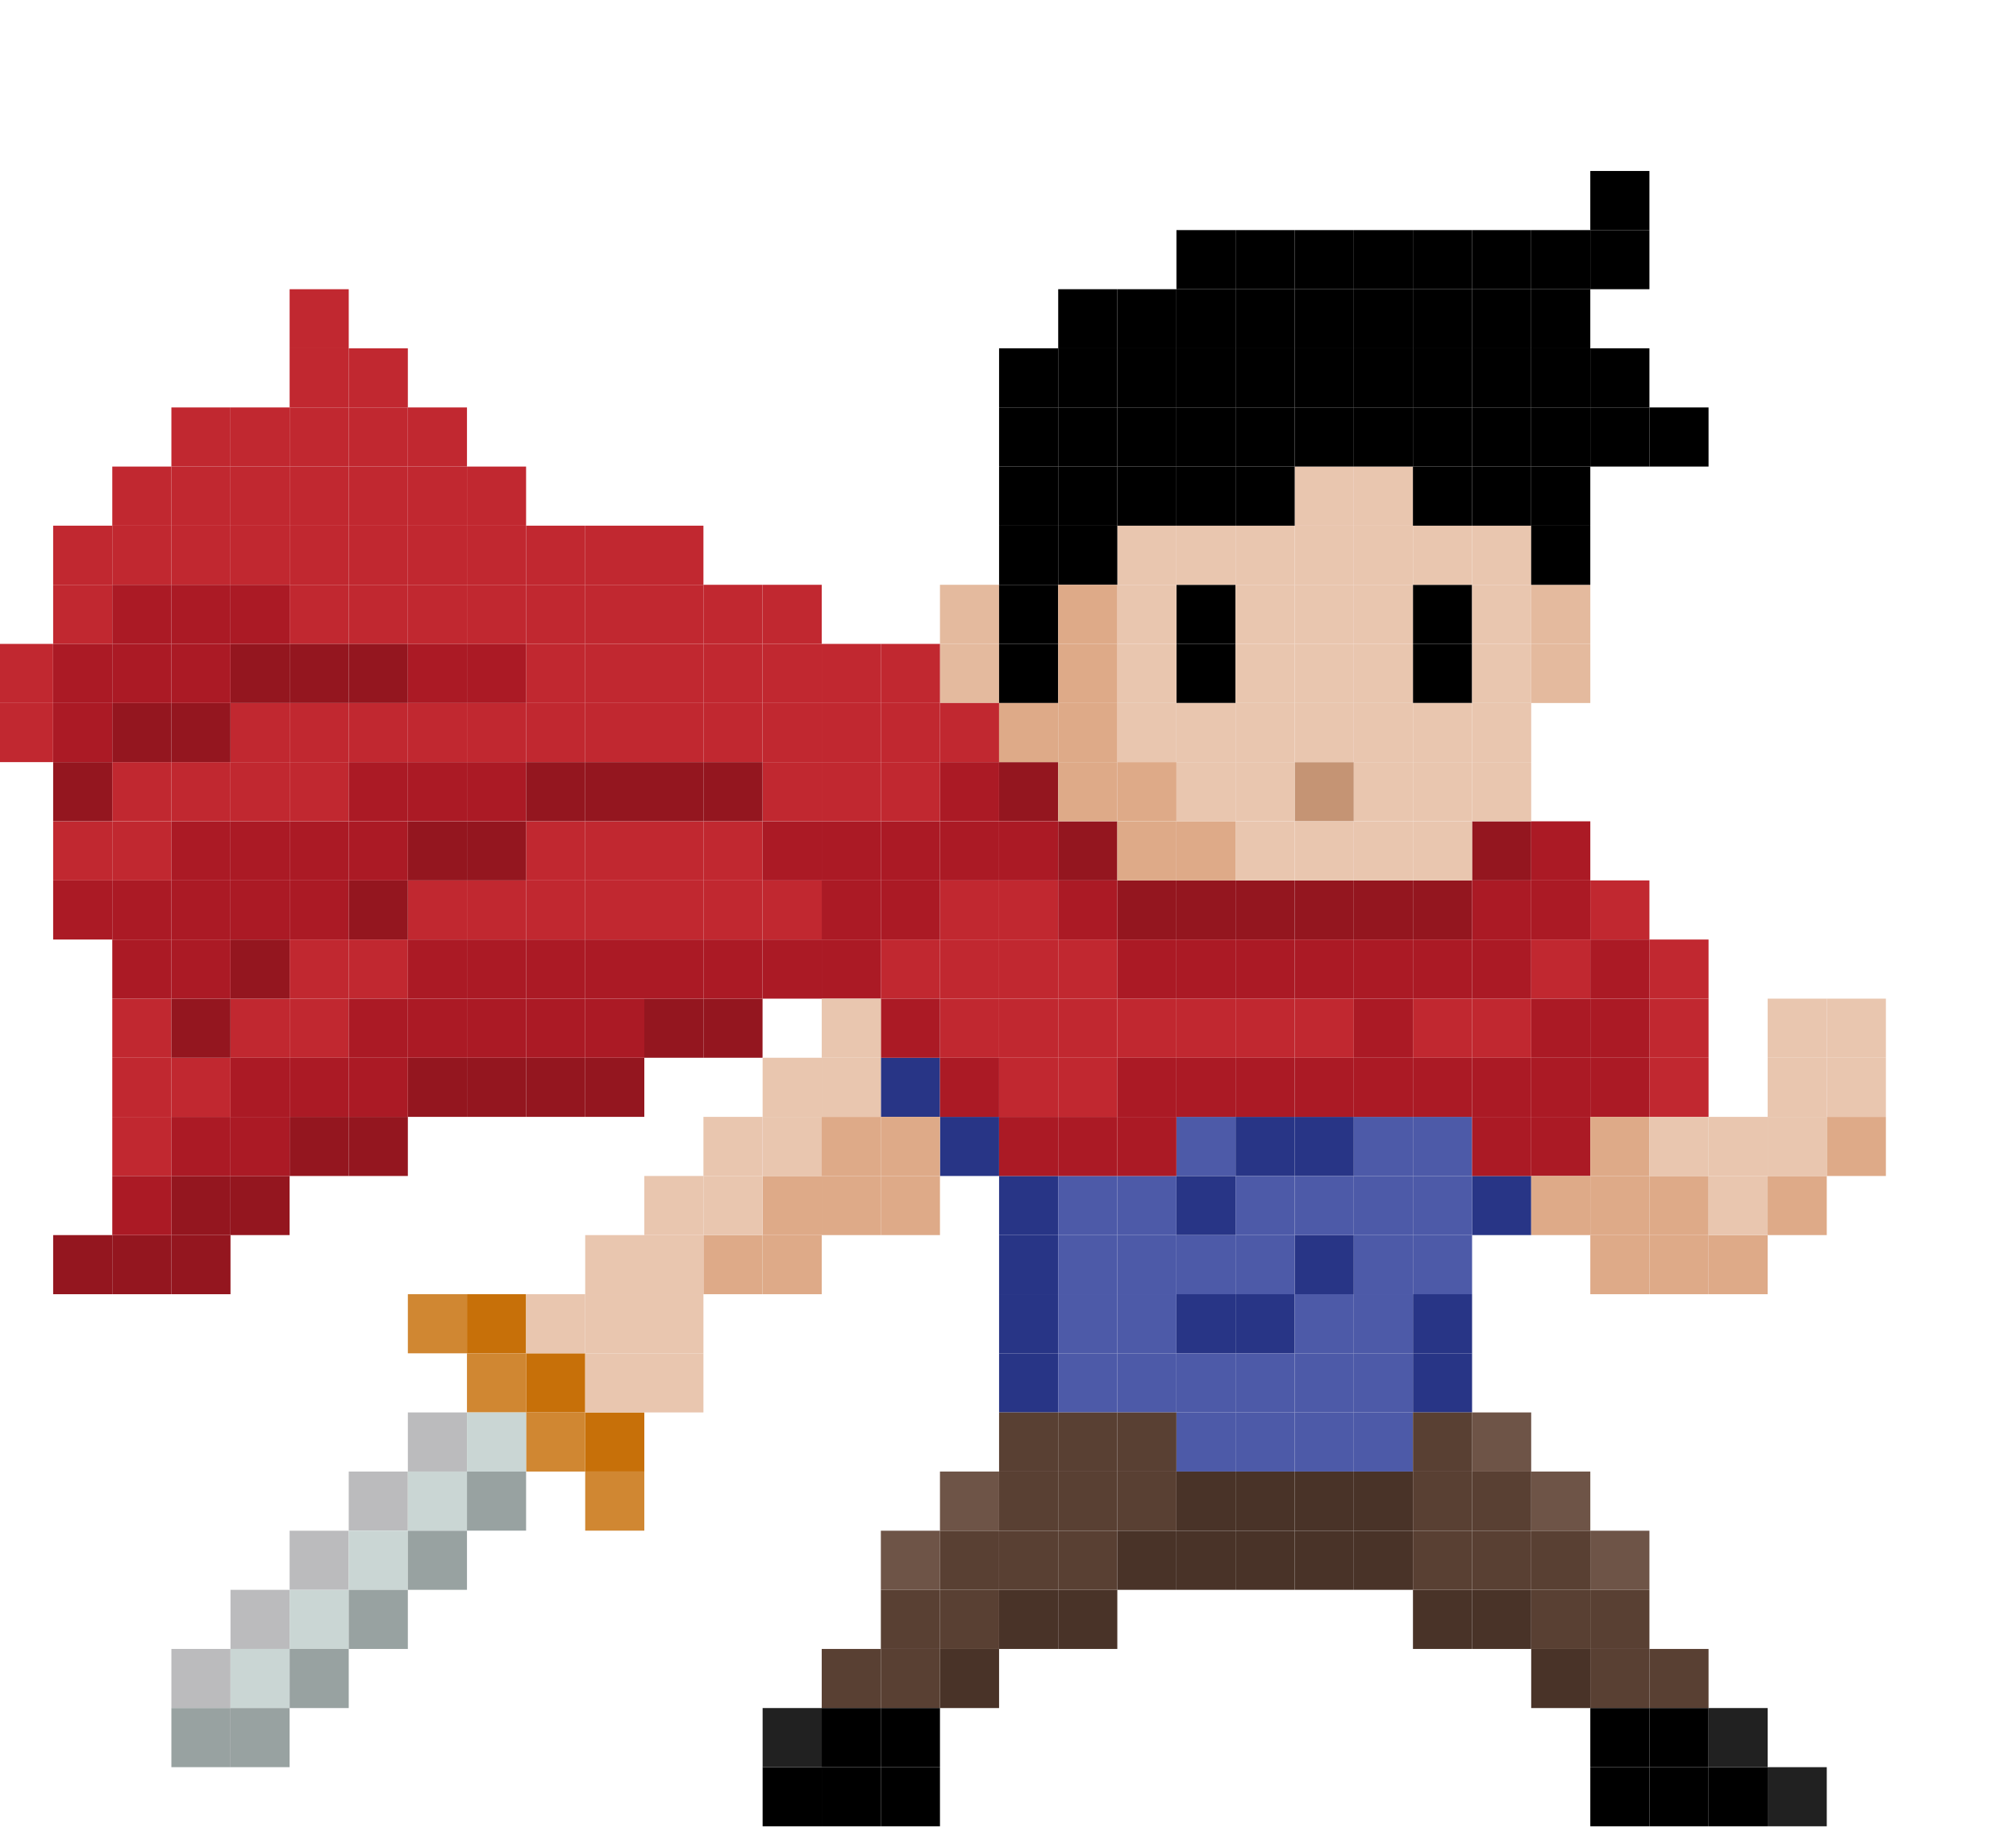 <?xml version="1.0" encoding="UTF-8" standalone="no"?>
<svg xmlns="http://www.w3.org/2000/svg" xmlns:xlink="http://www.w3.org/1999/xlink" xmlns:serif="http://www.serif.com/" width="100%" height="100%" viewBox="0 0 193 175" version="1.1" xml:space="preserve" style="fill-rule:evenodd;clip-rule:evenodd;stroke-linejoin:round;stroke-miterlimit:2;">
  <g id="g15004">
    <g id="g62649">
      <rect id="rect62641" x="146.588" y="55.988" width="5.659" height="5.659" style="fill:#e4ba9e;fill-rule:nonzero;"></rect>
      <rect id="rect62643" x="89.987" y="55.988" width="5.659" height="5.659" style="fill:#e4ba9e;fill-rule:nonzero;"></rect>
      <rect id="rect62645" x="89.987" y="61.647" width="5.659" height="5.659" style="fill:#e4ba9e;fill-rule:nonzero;"></rect>
      <rect id="rect62647" x="146.588" y="61.647" width="5.659" height="5.659" style="fill:#e4ba9e;fill-rule:nonzero;"></rect>
    </g>
    <rect id="rect62651" x="123.946" y="72.969" width="5.66" height="5.66" style="fill:#c59474;fill-rule:nonzero;"></rect>
    <g id="g63397">
      <g id="g62935">
        <g id="g62749">
          <g id="g62659">
            <rect id="rect62653" x="118.284" y="106.929" width="5.659" height="5.659" style="fill:#283586;fill-rule:nonzero;"></rect>
            <rect id="rect62655" x="123.944" y="106.929" width="5.659" height="5.659" style="fill:#283586;fill-rule:nonzero;"></rect>
            <rect id="rect62657" x="112.625" y="112.588" width="5.659" height="5.659" style="fill:#283586;fill-rule:nonzero;"></rect>
          </g>
          <g id="g62667">
            <rect id="rect62661" x="123.944" y="118.248" width="5.659" height="5.659" style="fill:#283586;fill-rule:nonzero;"></rect>
            <rect id="rect62663" x="112.625" y="123.907" width="5.659" height="5.659" style="fill:#283586;fill-rule:nonzero;"></rect>
            <rect id="rect62665" x="118.284" y="123.907" width="5.659" height="5.659" style="fill:#283586;fill-rule:nonzero;"></rect>
          </g>
          <g id="g62687">
            <rect id="rect62669" x="84.328" y="101.269" width="5.659" height="5.659" style="fill:#283586;fill-rule:nonzero;"></rect>
            <rect id="rect62671" x="89.987" y="106.929" width="5.659" height="5.659" style="fill:#283586;fill-rule:nonzero;"></rect>
            <rect id="rect62673" x="95.646" y="112.588" width="5.659" height="5.659" style="fill:#283586;fill-rule:nonzero;"></rect>
            <rect id="rect62675" x="140.928" y="112.588" width="5.659" height="5.659" style="fill:#283586;fill-rule:nonzero;"></rect>
            <rect id="rect62677" x="95.646" y="118.248" width="5.659" height="5.659" style="fill:#283586;fill-rule:nonzero;"></rect>
            <rect id="rect62679" x="95.646" y="123.907" width="5.659" height="5.659" style="fill:#283586;fill-rule:nonzero;"></rect>
            <rect id="rect62681" x="135.269" y="123.907" width="5.659" height="5.659" style="fill:#283586;fill-rule:nonzero;"></rect>
            <rect id="rect62683" x="95.646" y="129.567" width="5.659" height="5.659" style="fill:#283586;fill-rule:nonzero;"></rect>
            <rect id="rect62685" x="135.269" y="129.567" width="5.659" height="5.659" style="fill:#283586;fill-rule:nonzero;"></rect>
          </g>
          <g id="g62747">
            <rect id="rect62689" x="112.625" y="106.929" width="5.659" height="5.659" style="fill:#4d5aa8;fill-rule:nonzero;"></rect>
            <rect id="rect62691" x="129.603" y="106.929" width="5.659" height="5.659" style="fill:#4d5aa8;fill-rule:nonzero;"></rect>
            <rect id="rect62693" x="135.269" y="106.929" width="5.659" height="5.659" style="fill:#4d5aa8;fill-rule:nonzero;"></rect>
            <rect id="rect62695" x="101.306" y="112.588" width="5.659" height="5.659" style="fill:#4d5aa8;fill-rule:nonzero;"></rect>
            <rect id="rect62697" x="106.965" y="112.588" width="5.659" height="5.659" style="fill:#4d5aa8;fill-rule:nonzero;"></rect>
            <rect id="rect62699" x="118.284" y="112.588" width="5.659" height="5.659" style="fill:#4d5aa8;fill-rule:nonzero;"></rect>
            <rect id="rect62701" x="123.944" y="112.588" width="5.659" height="5.659" style="fill:#4d5aa8;fill-rule:nonzero;"></rect>
            <rect id="rect62703" x="129.603" y="112.588" width="5.659" height="5.659" style="fill:#4d5aa8;fill-rule:nonzero;"></rect>
            <rect id="rect62705" x="135.269" y="112.588" width="5.659" height="5.659" style="fill:#4d5aa8;fill-rule:nonzero;"></rect>
            <rect id="rect62707" x="101.306" y="118.248" width="5.659" height="5.659" style="fill:#4d5aa8;fill-rule:nonzero;"></rect>
            <rect id="rect62709" x="106.965" y="118.248" width="5.659" height="5.659" style="fill:#4d5aa8;fill-rule:nonzero;"></rect>
            <rect id="rect62711" x="112.625" y="118.248" width="5.659" height="5.659" style="fill:#4d5aa8;fill-rule:nonzero;"></rect>
            <rect id="rect62713" x="118.284" y="118.248" width="5.659" height="5.659" style="fill:#4d5aa8;fill-rule:nonzero;"></rect>
            <rect id="rect62715" x="129.603" y="118.248" width="5.659" height="5.659" style="fill:#4d5aa8;fill-rule:nonzero;"></rect>
            <rect id="rect62717" x="135.269" y="118.248" width="5.659" height="5.659" style="fill:#4d5aa8;fill-rule:nonzero;"></rect>
            <rect id="rect62719" x="101.306" y="123.907" width="5.659" height="5.659" style="fill:#4d5aa8;fill-rule:nonzero;"></rect>
            <rect id="rect62721" x="106.965" y="123.907" width="5.659" height="5.659" style="fill:#4d5aa8;fill-rule:nonzero;"></rect>
            <rect id="rect62723" x="123.944" y="123.907" width="5.659" height="5.659" style="fill:#4d5aa8;fill-rule:nonzero;"></rect>
            <rect id="rect62725" x="129.603" y="123.907" width="5.659" height="5.659" style="fill:#4d5aa8;fill-rule:nonzero;"></rect>
            <rect id="rect62727" x="101.306" y="129.567" width="5.659" height="5.659" style="fill:#4d5aa8;fill-rule:nonzero;"></rect>
            <rect id="rect62729" x="106.965" y="129.567" width="5.659" height="5.659" style="fill:#4d5aa8;fill-rule:nonzero;"></rect>
            <rect id="rect62731" x="112.625" y="129.567" width="5.659" height="5.659" style="fill:#4d5aa8;fill-rule:nonzero;"></rect>
            <rect id="rect62733" x="118.284" y="129.567" width="5.659" height="5.659" style="fill:#4d5aa8;fill-rule:nonzero;"></rect>
            <rect id="rect62735" x="123.944" y="129.567" width="5.659" height="5.659" style="fill:#4d5aa8;fill-rule:nonzero;"></rect>
            <rect id="rect62737" x="129.603" y="129.567" width="5.659" height="5.659" style="fill:#4d5aa8;fill-rule:nonzero;"></rect>
            <rect id="rect62739" x="112.625" y="135.226" width="5.659" height="5.659" style="fill:#4d5aa8;fill-rule:nonzero;"></rect>
            <rect id="rect62741" x="118.284" y="135.226" width="5.659" height="5.659" style="fill:#4d5aa8;fill-rule:nonzero;"></rect>
            <rect id="rect62743" x="123.944" y="135.226" width="5.659" height="5.659" style="fill:#4d5aa8;fill-rule:nonzero;"></rect>
            <rect id="rect62745" x="129.603" y="135.226" width="5.659" height="5.659" style="fill:#4d5aa8;fill-rule:nonzero;"></rect>
          </g>
        </g>
        <g id="g62843">
          <g id="g62761">
            <rect id="rect62751" x="140.928" y="135.226" width="5.659" height="5.659" style="fill:#6e5447;fill-rule:nonzero;"></rect>
            <rect id="rect62753" x="89.987" y="140.885" width="5.659" height="5.659" style="fill:#6e5447;fill-rule:nonzero;"></rect>
            <rect id="rect62755" x="146.588" y="140.885" width="5.659" height="5.659" style="fill:#6e5447;fill-rule:nonzero;"></rect>
            <rect id="rect62757" x="84.328" y="146.551" width="5.659" height="5.659" style="fill:#6e5447;fill-rule:nonzero;"></rect>
            <rect id="rect62759" x="152.247" y="146.551" width="5.659" height="5.659" style="fill:#6e5447;fill-rule:nonzero;"></rect>
          </g>
          <g id="g62793">
            <rect id="rect62763" x="112.625" y="140.885" width="5.659" height="5.659" style="fill:#493328;fill-rule:nonzero;"></rect>
            <rect id="rect62765" x="118.284" y="140.885" width="5.659" height="5.659" style="fill:#493328;fill-rule:nonzero;"></rect>
            <rect id="rect62767" x="123.944" y="140.885" width="5.659" height="5.659" style="fill:#493328;fill-rule:nonzero;"></rect>
            <rect id="rect62769" x="129.603" y="140.885" width="5.659" height="5.659" style="fill:#493328;fill-rule:nonzero;"></rect>
            <rect id="rect62771" x="106.965" y="146.551" width="5.659" height="5.659" style="fill:#493328;fill-rule:nonzero;"></rect>
            <rect id="rect62773" x="112.625" y="146.551" width="5.659" height="5.659" style="fill:#493328;fill-rule:nonzero;"></rect>
            <rect id="rect62775" x="118.284" y="146.551" width="5.659" height="5.659" style="fill:#493328;fill-rule:nonzero;"></rect>
            <rect id="rect62777" x="123.944" y="146.551" width="5.659" height="5.659" style="fill:#493328;fill-rule:nonzero;"></rect>
            <rect id="rect62779" x="129.603" y="146.551" width="5.659" height="5.659" style="fill:#493328;fill-rule:nonzero;"></rect>
            <rect id="rect62781" x="95.646" y="152.211" width="5.659" height="5.659" style="fill:#493328;fill-rule:nonzero;"></rect>
            <rect id="rect62783" x="101.306" y="152.211" width="5.659" height="5.659" style="fill:#493328;fill-rule:nonzero;"></rect>
            <rect id="rect62785" x="135.269" y="152.211" width="5.659" height="5.659" style="fill:#493328;fill-rule:nonzero;"></rect>
            <rect id="rect62787" x="140.928" y="152.211" width="5.659" height="5.659" style="fill:#493328;fill-rule:nonzero;"></rect>
            <rect id="rect62789" x="89.987" y="157.87" width="5.659" height="5.659" style="fill:#493328;fill-rule:nonzero;"></rect>
            <rect id="rect62791" x="146.588" y="157.87" width="5.659" height="5.659" style="fill:#493328;fill-rule:nonzero;"></rect>
          </g>
          <g id="g62841">
            <rect id="rect62795" x="95.646" y="135.226" width="5.659" height="5.659" style="fill:#594033;fill-rule:nonzero;"></rect>
            <rect id="rect62797" x="101.306" y="135.226" width="5.659" height="5.659" style="fill:#594033;fill-rule:nonzero;"></rect>
            <rect id="rect62799" x="106.965" y="135.226" width="5.659" height="5.659" style="fill:#594033;fill-rule:nonzero;"></rect>
            <rect id="rect62801" x="135.269" y="135.226" width="5.659" height="5.659" style="fill:#594033;fill-rule:nonzero;"></rect>
            <rect id="rect62803" x="95.646" y="140.885" width="5.659" height="5.659" style="fill:#594033;fill-rule:nonzero;"></rect>
            <rect id="rect62805" x="101.306" y="140.885" width="5.659" height="5.659" style="fill:#594033;fill-rule:nonzero;"></rect>
            <rect id="rect62807" x="106.965" y="140.885" width="5.659" height="5.659" style="fill:#594033;fill-rule:nonzero;"></rect>
            <rect id="rect62809" x="135.269" y="140.885" width="5.659" height="5.659" style="fill:#594033;fill-rule:nonzero;"></rect>
            <rect id="rect62811" x="140.928" y="140.885" width="5.659" height="5.659" style="fill:#594033;fill-rule:nonzero;"></rect>
            <rect id="rect62813" x="89.987" y="146.551" width="5.659" height="5.659" style="fill:#594033;fill-rule:nonzero;"></rect>
            <rect id="rect62815" x="95.646" y="146.551" width="5.659" height="5.659" style="fill:#594033;fill-rule:nonzero;"></rect>
            <rect id="rect62817" x="101.306" y="146.551" width="5.659" height="5.659" style="fill:#594033;fill-rule:nonzero;"></rect>
            <rect id="rect62819" x="135.269" y="146.551" width="5.659" height="5.659" style="fill:#594033;fill-rule:nonzero;"></rect>
            <rect id="rect62821" x="140.928" y="146.551" width="5.659" height="5.659" style="fill:#594033;fill-rule:nonzero;"></rect>
            <rect id="rect62823" x="146.588" y="146.551" width="5.659" height="5.659" style="fill:#594033;fill-rule:nonzero;"></rect>
            <rect id="rect62825" x="84.328" y="152.211" width="5.659" height="5.659" style="fill:#594033;fill-rule:nonzero;"></rect>
            <rect id="rect62827" x="89.987" y="152.211" width="5.659" height="5.659" style="fill:#594033;fill-rule:nonzero;"></rect>
            <rect id="rect62829" x="146.588" y="152.211" width="5.659" height="5.659" style="fill:#594033;fill-rule:nonzero;"></rect>
            <rect id="rect62831" x="152.247" y="152.211" width="5.659" height="5.659" style="fill:#594033;fill-rule:nonzero;"></rect>
            <rect id="rect62833" x="78.668" y="157.87" width="5.659" height="5.659" style="fill:#594033;fill-rule:nonzero;"></rect>
            <rect id="rect62835" x="84.328" y="157.87" width="5.659" height="5.659" style="fill:#594033;fill-rule:nonzero;"></rect>
            <rect id="rect62837" x="152.247" y="157.87" width="5.659" height="5.659" style="fill:#594033;fill-rule:nonzero;"></rect>
            <rect id="rect62839" x="157.907" y="157.87" width="5.659" height="5.659" style="fill:#594033;fill-rule:nonzero;"></rect>
          </g>
        </g>
        <g id="g62875">
          <g id="g62865">
            <rect id="rect62845" x="78.668" y="163.529" width="5.659" height="5.659" style="fill-rule:nonzero;"></rect>
            <rect id="rect62847" x="84.328" y="163.529" width="5.659" height="5.659" style="fill-rule:nonzero;"></rect>
            <rect id="rect62849" x="152.247" y="163.529" width="5.659" height="5.659" style="fill-rule:nonzero;"></rect>
            <rect id="rect62851" x="157.907" y="163.529" width="5.659" height="5.659" style="fill-rule:nonzero;"></rect>
            <rect id="rect62853" x="73.009" y="169.189" width="5.659" height="5.659" style="fill-rule:nonzero;"></rect>
            <rect id="rect62855" x="78.668" y="169.189" width="5.659" height="5.659" style="fill-rule:nonzero;"></rect>
            <rect id="rect62857" x="84.328" y="169.189" width="5.659" height="5.659" style="fill-rule:nonzero;"></rect>
            <rect id="rect62859" x="152.247" y="169.189" width="5.659" height="5.659" style="fill-rule:nonzero;"></rect>
            <rect id="rect62861" x="157.907" y="169.189" width="5.659" height="5.659" style="fill-rule:nonzero;"></rect>
            <rect id="rect62863" x="163.566" y="169.189" width="5.659" height="5.659" style="fill-rule:nonzero;"></rect>
          </g>
          <g id="g62873">
            <rect id="rect62867" x="73.009" y="163.529" width="5.659" height="5.659" style="fill:#212121;fill-rule:nonzero;"></rect>
            <rect id="rect62869" x="163.566" y="163.529" width="5.659" height="5.659" style="fill:#212121;fill-rule:nonzero;"></rect>
            <rect id="rect62871" x="169.225" y="169.189" width="5.659" height="5.659" style="fill:#212121;fill-rule:nonzero;"></rect>
          </g>
        </g>
        <g id="g62933">
          <g id="g62883">
            <rect id="rect62877" x="44.705" y="123.907" width="5.659" height="5.659" style="fill:#c77009;fill-rule:nonzero;"></rect>
            <rect id="rect62879" x="50.365" y="129.567" width="5.659" height="5.659" style="fill:#c77009;fill-rule:nonzero;"></rect>
            <rect id="rect62881" x="56.024" y="135.226" width="5.659" height="5.659" style="fill:#c77009;fill-rule:nonzero;"></rect>
          </g>
          <g id="g62893">
            <rect id="rect62885" x="39.046" y="123.907" width="5.659" height="5.659" style="fill:#d08732;fill-rule:nonzero;"></rect>
            <rect id="rect62887" x="44.705" y="129.567" width="5.659" height="5.659" style="fill:#d08732;fill-rule:nonzero;"></rect>
            <rect id="rect62889" x="50.365" y="135.226" width="5.659" height="5.659" style="fill:#d08732;fill-rule:nonzero;"></rect>
            <rect id="rect62891" x="56.024" y="140.885" width="5.659" height="5.659" style="fill:#d08732;fill-rule:nonzero;"></rect>
          </g>
          <g id="g62905">
            <rect id="rect62895" x="39.046" y="135.226" width="5.659" height="5.659" style="fill:#bbbbbd;fill-rule:nonzero;"></rect>
            <rect id="rect62897" x="33.386" y="140.885" width="5.659" height="5.659" style="fill:#bbbbbd;fill-rule:nonzero;"></rect>
            <rect id="rect62899" x="27.727" y="146.551" width="5.659" height="5.659" style="fill:#bbbbbd;fill-rule:nonzero;"></rect>
            <rect id="rect62901" x="22.067" y="152.211" width="5.659" height="5.659" style="fill:#bbbbbd;fill-rule:nonzero;"></rect>
            <rect id="rect62903" x="16.408" y="157.87" width="5.659" height="5.659" style="fill:#bbbbbd;fill-rule:nonzero;"></rect>
          </g>
          <g id="g62917">
            <rect id="rect62907" x="44.705" y="135.226" width="5.659" height="5.659" style="fill:#cad6d4;fill-rule:nonzero;"></rect>
            <rect id="rect62909" x="39.046" y="140.885" width="5.659" height="5.659" style="fill:#cad6d4;fill-rule:nonzero;"></rect>
            <rect id="rect62911" x="33.386" y="146.551" width="5.659" height="5.659" style="fill:#cad6d4;fill-rule:nonzero;"></rect>
            <rect id="rect62913" x="27.727" y="152.211" width="5.659" height="5.659" style="fill:#cad6d4;fill-rule:nonzero;"></rect>
            <rect id="rect62915" x="22.067" y="157.87" width="5.659" height="5.659" style="fill:#cad6d4;fill-rule:nonzero;"></rect>
          </g>
          <g id="g62931">
            <rect id="rect62919" x="16.408" y="163.529" width="5.659" height="5.659" style="fill:#98a2a1;fill-rule:nonzero;"></rect>
            <rect id="rect62921" x="22.067" y="163.529" width="5.659" height="5.659" style="fill:#98a2a1;fill-rule:nonzero;"></rect>
            <rect id="rect62923" x="44.705" y="140.885" width="5.659" height="5.659" style="fill:#98a2a1;fill-rule:nonzero;"></rect>
            <rect id="rect62925" x="39.046" y="146.551" width="5.659" height="5.659" style="fill:#98a2a1;fill-rule:nonzero;"></rect>
            <rect id="rect62927" x="33.386" y="152.211" width="5.659" height="5.659" style="fill:#98a2a1;fill-rule:nonzero;"></rect>
            <rect id="rect62929" x="27.727" y="157.87" width="5.659" height="5.659" style="fill:#98a2a1;fill-rule:nonzero;"></rect>
          </g>
        </g>
      </g>
      <g id="g63395">
        <g id="g63153">
          <rect id="rect62937" x="73.009" y="55.988" width="5.659" height="5.659" style="fill:#c12830;fill-rule:nonzero;"></rect>
          <rect id="rect62939" x="-0.577" y="61.647" width="5.659" height="5.659" style="fill:#c12830;fill-rule:nonzero;"></rect>
          <rect id="rect62941" x="50.365" y="61.647" width="5.659" height="5.659" style="fill:#c12830;fill-rule:nonzero;"></rect>
          <rect id="rect62943" x="56.024" y="61.647" width="5.659" height="5.659" style="fill:#c12830;fill-rule:nonzero;"></rect>
          <rect id="rect62945" x="61.683" y="61.647" width="5.659" height="5.659" style="fill:#c12830;fill-rule:nonzero;"></rect>
          <rect id="rect62947" x="67.343" y="61.647" width="5.659" height="5.659" style="fill:#c12830;fill-rule:nonzero;"></rect>
          <rect id="rect62949" x="73.009" y="61.647" width="5.659" height="5.659" style="fill:#c12830;fill-rule:nonzero;"></rect>
          <rect id="rect62951" x="78.668" y="61.647" width="5.659" height="5.659" style="fill:#c12830;fill-rule:nonzero;"></rect>
          <rect id="rect62953" x="84.328" y="61.647" width="5.659" height="5.659" style="fill:#c12830;fill-rule:nonzero;"></rect>
          <rect id="rect62955" x="-0.577" y="67.306" width="5.659" height="5.659" style="fill:#c12830;fill-rule:nonzero;"></rect>
          <rect id="rect62957" x="22.067" y="67.306" width="5.659" height="5.659" style="fill:#c12830;fill-rule:nonzero;"></rect>
          <rect id="rect62959" x="27.727" y="67.306" width="5.659" height="5.659" style="fill:#c12830;fill-rule:nonzero;"></rect>
          <rect id="rect62961" x="33.386" y="67.306" width="5.659" height="5.659" style="fill:#c12830;fill-rule:nonzero;"></rect>
          <rect id="rect62963" x="39.046" y="67.306" width="5.659" height="5.659" style="fill:#c12830;fill-rule:nonzero;"></rect>
          <rect id="rect62965" x="44.705" y="67.306" width="5.659" height="5.659" style="fill:#c12830;fill-rule:nonzero;"></rect>
          <rect id="rect62967" x="50.365" y="67.306" width="5.659" height="5.659" style="fill:#c12830;fill-rule:nonzero;"></rect>
          <rect id="rect62969" x="56.024" y="67.306" width="5.659" height="5.659" style="fill:#c12830;fill-rule:nonzero;"></rect>
          <rect id="rect62971" x="61.683" y="67.306" width="5.659" height="5.659" style="fill:#c12830;fill-rule:nonzero;"></rect>
          <rect id="rect62973" x="67.343" y="67.306" width="5.659" height="5.659" style="fill:#c12830;fill-rule:nonzero;"></rect>
          <rect id="rect62975" x="73.009" y="67.306" width="5.659" height="5.659" style="fill:#c12830;fill-rule:nonzero;"></rect>
          <rect id="rect62977" x="78.668" y="67.306" width="5.659" height="5.659" style="fill:#c12830;fill-rule:nonzero;"></rect>
          <rect id="rect62979" x="84.328" y="67.306" width="5.659" height="5.659" style="fill:#c12830;fill-rule:nonzero;"></rect>
          <rect id="rect62981" x="89.987" y="67.306" width="5.659" height="5.659" style="fill:#c12830;fill-rule:nonzero;"></rect>
          <rect id="rect62983" x="10.749" y="72.966" width="5.659" height="5.659" style="fill:#c12830;fill-rule:nonzero;"></rect>
          <rect id="rect62985" x="16.408" y="72.966" width="5.659" height="5.659" style="fill:#c12830;fill-rule:nonzero;"></rect>
          <rect id="rect62987" x="22.067" y="72.966" width="5.659" height="5.659" style="fill:#c12830;fill-rule:nonzero;"></rect>
          <rect id="rect62989" x="27.727" y="72.966" width="5.659" height="5.659" style="fill:#c12830;fill-rule:nonzero;"></rect>
          <rect id="rect62991" x="73.009" y="72.966" width="5.659" height="5.659" style="fill:#c12830;fill-rule:nonzero;"></rect>
          <rect id="rect62993" x="78.668" y="72.966" width="5.659" height="5.659" style="fill:#c12830;fill-rule:nonzero;"></rect>
          <rect id="rect62995" x="84.328" y="72.966" width="5.659" height="5.659" style="fill:#c12830;fill-rule:nonzero;"></rect>
          <rect id="rect62997" x="5.089" y="78.632" width="5.659" height="5.659" style="fill:#c12830;fill-rule:nonzero;"></rect>
          <rect id="rect62999" x="10.749" y="78.632" width="5.659" height="5.659" style="fill:#c12830;fill-rule:nonzero;"></rect>
          <rect id="rect63001" x="50.365" y="78.632" width="5.659" height="5.659" style="fill:#c12830;fill-rule:nonzero;"></rect>
          <rect id="rect63003" x="56.024" y="78.632" width="5.659" height="5.659" style="fill:#c12830;fill-rule:nonzero;"></rect>
          <rect id="rect63005" x="61.683" y="78.632" width="5.659" height="5.659" style="fill:#c12830;fill-rule:nonzero;"></rect>
          <rect id="rect63007" x="67.343" y="78.632" width="5.659" height="5.659" style="fill:#c12830;fill-rule:nonzero;"></rect>
          <rect id="rect63009" x="39.046" y="84.291" width="5.659" height="5.659" style="fill:#c12830;fill-rule:nonzero;"></rect>
          <rect id="rect63011" x="44.705" y="84.291" width="5.659" height="5.659" style="fill:#c12830;fill-rule:nonzero;"></rect>
          <rect id="rect63013" x="50.365" y="84.291" width="5.659" height="5.659" style="fill:#c12830;fill-rule:nonzero;"></rect>
          <rect id="rect63015" x="56.024" y="84.291" width="5.659" height="5.659" style="fill:#c12830;fill-rule:nonzero;"></rect>
          <rect id="rect63017" x="61.683" y="84.291" width="5.659" height="5.659" style="fill:#c12830;fill-rule:nonzero;"></rect>
          <rect id="rect63019" x="67.343" y="84.291" width="5.659" height="5.659" style="fill:#c12830;fill-rule:nonzero;"></rect>
          <rect id="rect63021" x="73.009" y="84.291" width="5.659" height="5.659" style="fill:#c12830;fill-rule:nonzero;"></rect>
          <rect id="rect63023" x="27.727" y="89.951" width="5.659" height="5.659" style="fill:#c12830;fill-rule:nonzero;"></rect>
          <rect id="rect63025" x="33.386" y="89.951" width="5.659" height="5.659" style="fill:#c12830;fill-rule:nonzero;"></rect>
          <rect id="rect63027" x="10.749" y="95.61" width="5.659" height="5.659" style="fill:#c12830;fill-rule:nonzero;"></rect>
          <rect id="rect63029" x="22.067" y="95.61" width="5.659" height="5.659" style="fill:#c12830;fill-rule:nonzero;"></rect>
          <rect id="rect63031" x="27.727" y="95.61" width="5.659" height="5.659" style="fill:#c12830;fill-rule:nonzero;"></rect>
          <rect id="rect63033" x="89.987" y="84.291" width="5.659" height="5.659" style="fill:#c12830;fill-rule:nonzero;"></rect>
          <rect id="rect63035" x="95.646" y="84.291" width="5.659" height="5.659" style="fill:#c12830;fill-rule:nonzero;"></rect>
          <rect id="rect63037" x="152.247" y="84.291" width="5.659" height="5.659" style="fill:#c12830;fill-rule:nonzero;"></rect>
          <rect id="rect63039" x="84.328" y="89.951" width="5.659" height="5.659" style="fill:#c12830;fill-rule:nonzero;"></rect>
          <rect id="rect63041" x="89.987" y="89.951" width="5.659" height="5.659" style="fill:#c12830;fill-rule:nonzero;"></rect>
          <rect id="rect63043" x="95.646" y="89.951" width="5.659" height="5.659" style="fill:#c12830;fill-rule:nonzero;"></rect>
          <rect id="rect63045" x="101.306" y="89.951" width="5.659" height="5.659" style="fill:#c12830;fill-rule:nonzero;"></rect>
          <rect id="rect63047" x="146.588" y="89.951" width="5.659" height="5.659" style="fill:#c12830;fill-rule:nonzero;"></rect>
          <rect id="rect63049" x="157.907" y="89.951" width="5.659" height="5.659" style="fill:#c12830;fill-rule:nonzero;"></rect>
          <rect id="rect63051" x="89.987" y="95.61" width="5.659" height="5.659" style="fill:#c12830;fill-rule:nonzero;"></rect>
          <rect id="rect63053" x="95.646" y="95.61" width="5.659" height="5.659" style="fill:#c12830;fill-rule:nonzero;"></rect>
          <rect id="rect63055" x="101.306" y="95.61" width="5.659" height="5.659" style="fill:#c12830;fill-rule:nonzero;"></rect>
          <rect id="rect63057" x="106.965" y="95.61" width="5.659" height="5.659" style="fill:#c12830;fill-rule:nonzero;"></rect>
          <rect id="rect63059" x="112.625" y="95.61" width="5.659" height="5.659" style="fill:#c12830;fill-rule:nonzero;"></rect>
          <rect id="rect63061" x="118.284" y="95.61" width="5.659" height="5.659" style="fill:#c12830;fill-rule:nonzero;"></rect>
          <rect id="rect63063" x="123.944" y="95.61" width="5.659" height="5.659" style="fill:#c12830;fill-rule:nonzero;"></rect>
          <rect id="rect63065" x="135.269" y="95.61" width="5.659" height="5.659" style="fill:#c12830;fill-rule:nonzero;"></rect>
          <rect id="rect63067" x="140.928" y="95.61" width="5.659" height="5.659" style="fill:#c12830;fill-rule:nonzero;"></rect>
          <rect id="rect63069" x="157.907" y="95.61" width="5.659" height="5.659" style="fill:#c12830;fill-rule:nonzero;"></rect>
          <rect id="rect63071" x="95.646" y="101.269" width="5.659" height="5.659" style="fill:#c12830;fill-rule:nonzero;"></rect>
          <rect id="rect63073" x="101.306" y="101.269" width="5.659" height="5.659" style="fill:#c12830;fill-rule:nonzero;"></rect>
          <rect id="rect63075" x="157.907" y="101.269" width="5.659" height="5.659" style="fill:#c12830;fill-rule:nonzero;"></rect>
          <rect id="rect63077" x="27.727" y="27.69" width="5.659" height="5.659" style="fill:#c12830;fill-rule:nonzero;"></rect>
          <rect id="rect63079" x="27.727" y="33.35" width="5.659" height="5.659" style="fill:#c12830;fill-rule:nonzero;"></rect>
          <rect id="rect63081" x="33.386" y="33.35" width="5.659" height="5.659" style="fill:#c12830;fill-rule:nonzero;"></rect>
          <rect id="rect63083" x="16.408" y="39.009" width="5.659" height="5.659" style="fill:#c12830;fill-rule:nonzero;"></rect>
          <rect id="rect63085" x="22.067" y="39.009" width="5.659" height="5.659" style="fill:#c12830;fill-rule:nonzero;"></rect>
          <rect id="rect63087" x="27.727" y="39.009" width="5.659" height="5.659" style="fill:#c12830;fill-rule:nonzero;"></rect>
          <rect id="rect63089" x="33.386" y="39.009" width="5.659" height="5.659" style="fill:#c12830;fill-rule:nonzero;"></rect>
          <rect id="rect63091" x="39.046" y="39.009" width="5.659" height="5.659" style="fill:#c12830;fill-rule:nonzero;"></rect>
          <rect id="rect63093" x="10.749" y="44.669" width="5.659" height="5.659" style="fill:#c12830;fill-rule:nonzero;"></rect>
          <rect id="rect63095" x="16.408" y="44.669" width="5.659" height="5.659" style="fill:#c12830;fill-rule:nonzero;"></rect>
          <rect id="rect63097" x="22.067" y="44.669" width="5.659" height="5.659" style="fill:#c12830;fill-rule:nonzero;"></rect>
          <rect id="rect63099" x="27.727" y="44.669" width="5.659" height="5.659" style="fill:#c12830;fill-rule:nonzero;"></rect>
          <rect id="rect63101" x="33.386" y="44.669" width="5.659" height="5.659" style="fill:#c12830;fill-rule:nonzero;"></rect>
          <rect id="rect63103" x="39.046" y="44.669" width="5.659" height="5.659" style="fill:#c12830;fill-rule:nonzero;"></rect>
          <rect id="rect63105" x="44.705" y="44.669" width="5.659" height="5.659" style="fill:#c12830;fill-rule:nonzero;"></rect>
          <rect id="rect63107" x="5.089" y="50.328" width="5.659" height="5.659" style="fill:#c12830;fill-rule:nonzero;"></rect>
          <rect id="rect63109" x="10.749" y="50.328" width="5.659" height="5.659" style="fill:#c12830;fill-rule:nonzero;"></rect>
          <rect id="rect63111" x="16.408" y="50.328" width="5.659" height="5.659" style="fill:#c12830;fill-rule:nonzero;"></rect>
          <rect id="rect63113" x="22.067" y="50.328" width="5.659" height="5.659" style="fill:#c12830;fill-rule:nonzero;"></rect>
          <rect id="rect63115" x="27.727" y="50.328" width="5.659" height="5.659" style="fill:#c12830;fill-rule:nonzero;"></rect>
          <rect id="rect63117" x="33.386" y="50.328" width="5.659" height="5.659" style="fill:#c12830;fill-rule:nonzero;"></rect>
          <rect id="rect63119" x="39.046" y="50.328" width="5.659" height="5.659" style="fill:#c12830;fill-rule:nonzero;"></rect>
          <rect id="rect63121" x="44.705" y="50.328" width="5.659" height="5.659" style="fill:#c12830;fill-rule:nonzero;"></rect>
          <rect id="rect63123" x="50.365" y="50.328" width="5.659" height="5.659" style="fill:#c12830;fill-rule:nonzero;"></rect>
          <rect id="rect63125" x="56.024" y="50.328" width="5.659" height="5.659" style="fill:#c12830;fill-rule:nonzero;"></rect>
          <rect id="rect63127" x="61.683" y="50.328" width="5.659" height="5.659" style="fill:#c12830;fill-rule:nonzero;"></rect>
          <rect id="rect63129" x="5.089" y="55.988" width="5.659" height="5.659" style="fill:#c12830;fill-rule:nonzero;"></rect>
          <rect id="rect63131" x="27.727" y="55.988" width="5.659" height="5.659" style="fill:#c12830;fill-rule:nonzero;"></rect>
          <rect id="rect63133" x="33.386" y="55.988" width="5.659" height="5.659" style="fill:#c12830;fill-rule:nonzero;"></rect>
          <rect id="rect63135" x="39.046" y="55.988" width="5.659" height="5.659" style="fill:#c12830;fill-rule:nonzero;"></rect>
          <rect id="rect63137" x="44.705" y="55.988" width="5.659" height="5.659" style="fill:#c12830;fill-rule:nonzero;"></rect>
          <rect id="rect63139" x="50.365" y="55.988" width="5.659" height="5.659" style="fill:#c12830;fill-rule:nonzero;"></rect>
          <rect id="rect63141" x="56.024" y="55.988" width="5.659" height="5.659" style="fill:#c12830;fill-rule:nonzero;"></rect>
          <rect id="rect63143" x="61.683" y="55.988" width="5.659" height="5.659" style="fill:#c12830;fill-rule:nonzero;"></rect>
          <rect id="rect63145" x="67.343" y="55.988" width="5.659" height="5.659" style="fill:#c12830;fill-rule:nonzero;"></rect>
          <rect id="rect63147" x="10.749" y="101.269" width="5.659" height="5.659" style="fill:#c12830;fill-rule:nonzero;"></rect>
          <rect id="rect63149" x="16.408" y="101.269" width="5.659" height="5.659" style="fill:#c12830;fill-rule:nonzero;"></rect>
          <rect id="rect63151" x="10.749" y="106.929" width="5.659" height="5.659" style="fill:#c12830;fill-rule:nonzero;"></rect>
        </g>
        <g id="g63229">
          <rect id="rect63155" x="95.646" y="72.966" width="5.659" height="5.659" style="fill:#94161f;fill-rule:nonzero;"></rect>
          <rect id="rect63157" x="22.067" y="61.647" width="5.659" height="5.659" style="fill:#94161f;fill-rule:nonzero;"></rect>
          <rect id="rect63159" x="27.727" y="61.647" width="5.659" height="5.659" style="fill:#94161f;fill-rule:nonzero;"></rect>
          <rect id="rect63161" x="33.386" y="61.647" width="5.659" height="5.659" style="fill:#94161f;fill-rule:nonzero;"></rect>
          <rect id="rect63163" x="10.749" y="67.306" width="5.659" height="5.659" style="fill:#94161f;fill-rule:nonzero;"></rect>
          <rect id="rect63165" x="16.408" y="67.306" width="5.659" height="5.659" style="fill:#94161f;fill-rule:nonzero;"></rect>
          <rect id="rect63167" x="5.089" y="72.966" width="5.659" height="5.659" style="fill:#94161f;fill-rule:nonzero;"></rect>
          <rect id="rect63169" x="50.365" y="72.966" width="5.659" height="5.659" style="fill:#94161f;fill-rule:nonzero;"></rect>
          <rect id="rect63171" x="56.024" y="72.966" width="5.659" height="5.659" style="fill:#94161f;fill-rule:nonzero;"></rect>
          <rect id="rect63173" x="61.683" y="72.966" width="5.659" height="5.659" style="fill:#94161f;fill-rule:nonzero;"></rect>
          <rect id="rect63175" x="67.343" y="72.966" width="5.659" height="5.659" style="fill:#94161f;fill-rule:nonzero;"></rect>
          <rect id="rect63177" x="39.046" y="78.632" width="5.659" height="5.659" style="fill:#94161f;fill-rule:nonzero;"></rect>
          <rect id="rect63179" x="44.705" y="78.632" width="5.659" height="5.659" style="fill:#94161f;fill-rule:nonzero;"></rect>
          <rect id="rect63181" x="33.386" y="84.291" width="5.659" height="5.659" style="fill:#94161f;fill-rule:nonzero;"></rect>
          <rect id="rect63183" x="22.067" y="89.951" width="5.659" height="5.659" style="fill:#94161f;fill-rule:nonzero;"></rect>
          <rect id="rect63185" x="16.408" y="95.61" width="5.659" height="5.659" style="fill:#94161f;fill-rule:nonzero;"></rect>
          <rect id="rect63187" x="61.683" y="95.61" width="5.659" height="5.659" style="fill:#94161f;fill-rule:nonzero;"></rect>
          <rect id="rect63189" x="67.343" y="95.61" width="5.659" height="5.659" style="fill:#94161f;fill-rule:nonzero;"></rect>
          <rect id="rect63191" x="39.046" y="101.269" width="5.659" height="5.659" style="fill:#94161f;fill-rule:nonzero;"></rect>
          <rect id="rect63193" x="44.705" y="101.269" width="5.659" height="5.659" style="fill:#94161f;fill-rule:nonzero;"></rect>
          <rect id="rect63195" x="50.365" y="101.269" width="5.659" height="5.659" style="fill:#94161f;fill-rule:nonzero;"></rect>
          <rect id="rect63197" x="56.024" y="101.269" width="5.659" height="5.659" style="fill:#94161f;fill-rule:nonzero;"></rect>
          <rect id="rect63199" x="27.727" y="106.929" width="5.659" height="5.659" style="fill:#94161f;fill-rule:nonzero;"></rect>
          <rect id="rect63201" x="33.386" y="106.929" width="5.659" height="5.659" style="fill:#94161f;fill-rule:nonzero;"></rect>
          <rect id="rect63203" x="16.408" y="112.588" width="5.659" height="5.659" style="fill:#94161f;fill-rule:nonzero;"></rect>
          <rect id="rect63205" x="22.067" y="112.588" width="5.659" height="5.659" style="fill:#94161f;fill-rule:nonzero;"></rect>
          <rect id="rect63207" x="5.089" y="118.248" width="5.659" height="5.659" style="fill:#94161f;fill-rule:nonzero;"></rect>
          <rect id="rect63209" x="10.749" y="118.248" width="5.659" height="5.659" style="fill:#94161f;fill-rule:nonzero;"></rect>
          <rect id="rect63211" x="16.408" y="118.248" width="5.659" height="5.659" style="fill:#94161f;fill-rule:nonzero;"></rect>
          <rect id="rect63213" x="101.306" y="78.632" width="5.659" height="5.659" style="fill:#94161f;fill-rule:nonzero;"></rect>
          <rect id="rect63215" x="106.965" y="84.291" width="5.659" height="5.659" style="fill:#94161f;fill-rule:nonzero;"></rect>
          <rect id="rect63217" x="140.928" y="78.632" width="5.659" height="5.659" style="fill:#94161f;fill-rule:nonzero;"></rect>
          <rect id="rect63219" x="112.625" y="84.291" width="5.659" height="5.659" style="fill:#94161f;fill-rule:nonzero;"></rect>
          <rect id="rect63221" x="118.284" y="84.291" width="5.659" height="5.659" style="fill:#94161f;fill-rule:nonzero;"></rect>
          <rect id="rect63223" x="123.944" y="84.291" width="5.659" height="5.659" style="fill:#94161f;fill-rule:nonzero;"></rect>
          <rect id="rect63225" x="129.603" y="84.291" width="5.659" height="5.659" style="fill:#94161f;fill-rule:nonzero;"></rect>
          <rect id="rect63227" x="135.269" y="84.291" width="5.659" height="5.659" style="fill:#94161f;fill-rule:nonzero;"></rect>
        </g>
        <g id="g63393">
          <path id="rect63231" d="M5.083,61.647l5.666,-0l-0,5.659l-5.66,0l0,-5.659l-0.006,-0Z" style="fill:#ab1a25;fill-rule:nonzero;"></path>
          <rect id="rect63233" x="10.749" y="61.647" width="5.659" height="5.659" style="fill:#ab1a25;fill-rule:nonzero;"></rect>
          <rect id="rect63235" x="16.408" y="61.647" width="5.659" height="5.659" style="fill:#ab1a25;fill-rule:nonzero;"></rect>
          <rect id="rect63237" x="39.046" y="61.647" width="5.659" height="5.659" style="fill:#ab1a25;fill-rule:nonzero;"></rect>
          <rect id="rect63239" x="44.705" y="61.647" width="5.659" height="5.659" style="fill:#ab1a25;fill-rule:nonzero;"></rect>
          <path id="rect63241" d="M5.083,67.306l5.666,0l-0,5.66l-5.66,-0l0,-5.66l-0.006,0Z" style="fill:#ab1a25;fill-rule:nonzero;"></path>
          <rect id="rect63243" x="33.386" y="72.966" width="5.659" height="5.659" style="fill:#ab1a25;fill-rule:nonzero;"></rect>
          <rect id="rect63245" x="39.046" y="72.966" width="5.659" height="5.659" style="fill:#ab1a25;fill-rule:nonzero;"></rect>
          <rect id="rect63247" x="44.705" y="72.966" width="5.659" height="5.659" style="fill:#ab1a25;fill-rule:nonzero;"></rect>
          <rect id="rect63249" x="16.408" y="78.632" width="5.659" height="5.659" style="fill:#ab1a25;fill-rule:nonzero;"></rect>
          <rect id="rect63251" x="22.067" y="78.632" width="5.659" height="5.659" style="fill:#ab1a25;fill-rule:nonzero;"></rect>
          <rect id="rect63253" x="27.727" y="78.632" width="5.659" height="5.659" style="fill:#ab1a25;fill-rule:nonzero;"></rect>
          <rect id="rect63255" x="33.386" y="78.632" width="5.659" height="5.659" style="fill:#ab1a25;fill-rule:nonzero;"></rect>
          <rect id="rect63257" x="5.089" y="84.291" width="5.659" height="5.659" style="fill:#ab1a25;fill-rule:nonzero;"></rect>
          <rect id="rect63259" x="10.749" y="84.291" width="5.659" height="5.659" style="fill:#ab1a25;fill-rule:nonzero;"></rect>
          <rect id="rect63261" x="16.408" y="84.291" width="5.659" height="5.659" style="fill:#ab1a25;fill-rule:nonzero;"></rect>
          <rect id="rect63263" x="22.067" y="84.291" width="5.659" height="5.659" style="fill:#ab1a25;fill-rule:nonzero;"></rect>
          <rect id="rect63265" x="27.727" y="84.291" width="5.659" height="5.659" style="fill:#ab1a25;fill-rule:nonzero;"></rect>
          <rect id="rect63267" x="10.749" y="89.951" width="5.659" height="5.659" style="fill:#ab1a25;fill-rule:nonzero;"></rect>
          <rect id="rect63269" x="16.408" y="89.951" width="5.659" height="5.659" style="fill:#ab1a25;fill-rule:nonzero;"></rect>
          <rect id="rect63271" x="39.046" y="89.951" width="5.659" height="5.659" style="fill:#ab1a25;fill-rule:nonzero;"></rect>
          <rect id="rect63273" x="44.705" y="89.951" width="5.659" height="5.659" style="fill:#ab1a25;fill-rule:nonzero;"></rect>
          <rect id="rect63275" x="50.365" y="89.951" width="5.659" height="5.659" style="fill:#ab1a25;fill-rule:nonzero;"></rect>
          <rect id="rect63277" x="56.024" y="89.951" width="5.659" height="5.659" style="fill:#ab1a25;fill-rule:nonzero;"></rect>
          <rect id="rect63279" x="61.683" y="89.951" width="5.659" height="5.659" style="fill:#ab1a25;fill-rule:nonzero;"></rect>
          <rect id="rect63281" x="33.386" y="95.61" width="5.659" height="5.659" style="fill:#ab1a25;fill-rule:nonzero;"></rect>
          <rect id="rect63283" x="39.046" y="95.61" width="5.659" height="5.659" style="fill:#ab1a25;fill-rule:nonzero;"></rect>
          <rect id="rect63285" x="44.705" y="95.61" width="5.659" height="5.659" style="fill:#ab1a25;fill-rule:nonzero;"></rect>
          <rect id="rect63287" x="50.365" y="95.61" width="5.659" height="5.659" style="fill:#ab1a25;fill-rule:nonzero;"></rect>
          <rect id="rect63289" x="56.024" y="95.61" width="5.659" height="5.659" style="fill:#ab1a25;fill-rule:nonzero;"></rect>
          <rect id="rect63291" x="89.987" y="72.966" width="5.659" height="5.659" style="fill:#ab1a25;fill-rule:nonzero;"></rect>
          <rect id="rect63293" x="73.009" y="78.632" width="5.659" height="5.659" style="fill:#ab1a25;fill-rule:nonzero;"></rect>
          <rect id="rect63295" x="78.668" y="78.632" width="5.659" height="5.659" style="fill:#ab1a25;fill-rule:nonzero;"></rect>
          <rect id="rect63297" x="84.328" y="78.632" width="5.659" height="5.659" style="fill:#ab1a25;fill-rule:nonzero;"></rect>
          <rect id="rect63299" x="89.987" y="78.632" width="5.659" height="5.659" style="fill:#ab1a25;fill-rule:nonzero;"></rect>
          <rect id="rect63301" x="95.646" y="78.632" width="5.659" height="5.659" style="fill:#ab1a25;fill-rule:nonzero;"></rect>
          <rect id="rect63303" x="78.668" y="84.291" width="5.659" height="5.659" style="fill:#ab1a25;fill-rule:nonzero;"></rect>
          <rect id="rect63305" x="84.328" y="84.291" width="5.659" height="5.659" style="fill:#ab1a25;fill-rule:nonzero;"></rect>
          <rect id="rect63307" x="67.343" y="89.951" width="5.659" height="5.659" style="fill:#ab1a25;fill-rule:nonzero;"></rect>
          <rect id="rect63309" x="73.009" y="89.951" width="5.659" height="5.659" style="fill:#ab1a25;fill-rule:nonzero;"></rect>
          <rect id="rect63311" x="78.668" y="89.951" width="5.659" height="5.659" style="fill:#ab1a25;fill-rule:nonzero;"></rect>
          <rect id="rect63313" x="152.247" y="89.951" width="5.659" height="5.659" style="fill:#ab1a25;fill-rule:nonzero;"></rect>
          <rect id="rect63315" x="84.328" y="95.61" width="5.659" height="5.659" style="fill:#ab1a25;fill-rule:nonzero;"></rect>
          <rect id="rect63317" x="146.588" y="95.61" width="5.659" height="5.659" style="fill:#ab1a25;fill-rule:nonzero;"></rect>
          <rect id="rect63319" x="152.247" y="95.61" width="5.659" height="5.659" style="fill:#ab1a25;fill-rule:nonzero;"></rect>
          <rect id="rect63321" x="89.987" y="101.269" width="5.659" height="5.659" style="fill:#ab1a25;fill-rule:nonzero;"></rect>
          <rect id="rect63323" x="106.965" y="101.269" width="5.659" height="5.659" style="fill:#ab1a25;fill-rule:nonzero;"></rect>
          <rect id="rect63325" x="112.625" y="101.269" width="5.659" height="5.659" style="fill:#ab1a25;fill-rule:nonzero;"></rect>
          <rect id="rect63327" x="118.284" y="101.269" width="5.659" height="5.659" style="fill:#ab1a25;fill-rule:nonzero;"></rect>
          <rect id="rect63329" x="123.944" y="101.269" width="5.659" height="5.659" style="fill:#ab1a25;fill-rule:nonzero;"></rect>
          <rect id="rect63331" x="129.603" y="101.269" width="5.659" height="5.659" style="fill:#ab1a25;fill-rule:nonzero;"></rect>
          <rect id="rect63333" x="135.269" y="101.269" width="5.659" height="5.659" style="fill:#ab1a25;fill-rule:nonzero;"></rect>
          <rect id="rect63335" x="140.928" y="101.269" width="5.659" height="5.659" style="fill:#ab1a25;fill-rule:nonzero;"></rect>
          <rect id="rect63337" x="146.588" y="101.269" width="5.659" height="5.659" style="fill:#ab1a25;fill-rule:nonzero;"></rect>
          <rect id="rect63339" x="152.247" y="101.269" width="5.659" height="5.659" style="fill:#ab1a25;fill-rule:nonzero;"></rect>
          <rect id="rect63341" x="95.646" y="106.929" width="5.659" height="5.659" style="fill:#ab1a25;fill-rule:nonzero;"></rect>
          <rect id="rect63343" x="101.306" y="106.929" width="5.659" height="5.659" style="fill:#ab1a25;fill-rule:nonzero;"></rect>
          <rect id="rect63345" x="106.965" y="106.929" width="5.659" height="5.659" style="fill:#ab1a25;fill-rule:nonzero;"></rect>
          <rect id="rect63347" x="140.928" y="106.929" width="5.659" height="5.659" style="fill:#ab1a25;fill-rule:nonzero;"></rect>
          <rect id="rect63349" x="146.588" y="106.929" width="5.659" height="5.659" style="fill:#ab1a25;fill-rule:nonzero;"></rect>
          <rect id="rect63351" x="10.749" y="55.988" width="5.659" height="5.659" style="fill:#ab1a25;fill-rule:nonzero;"></rect>
          <rect id="rect63353" x="16.408" y="55.988" width="5.659" height="5.659" style="fill:#ab1a25;fill-rule:nonzero;"></rect>
          <rect id="rect63355" x="22.067" y="55.988" width="5.659" height="5.659" style="fill:#ab1a25;fill-rule:nonzero;"></rect>
          <rect id="rect63357" x="22.067" y="101.269" width="5.659" height="5.659" style="fill:#ab1a25;fill-rule:nonzero;"></rect>
          <rect id="rect63359" x="27.727" y="101.269" width="5.659" height="5.659" style="fill:#ab1a25;fill-rule:nonzero;"></rect>
          <rect id="rect63361" x="33.386" y="101.269" width="5.659" height="5.659" style="fill:#ab1a25;fill-rule:nonzero;"></rect>
          <rect id="rect63363" x="16.408" y="106.929" width="5.659" height="5.659" style="fill:#ab1a25;fill-rule:nonzero;"></rect>
          <rect id="rect63365" x="22.067" y="106.929" width="5.659" height="5.659" style="fill:#ab1a25;fill-rule:nonzero;"></rect>
          <rect id="rect63367" x="10.749" y="112.588" width="5.659" height="5.659" style="fill:#ab1a25;fill-rule:nonzero;"></rect>
          <rect id="rect63369" x="101.306" y="84.291" width="5.659" height="5.659" style="fill:#ab1a25;fill-rule:nonzero;"></rect>
          <rect id="rect63371" x="146.588" y="84.291" width="5.659" height="5.659" style="fill:#ab1a25;fill-rule:nonzero;"></rect>
          <rect id="rect63373" x="106.965" y="89.951" width="5.659" height="5.659" style="fill:#ab1a25;fill-rule:nonzero;"></rect>
          <rect id="rect63375" x="140.928" y="89.951" width="5.659" height="5.659" style="fill:#ab1a25;fill-rule:nonzero;"></rect>
          <rect id="rect63377" x="129.603" y="95.61" width="5.659" height="5.659" style="fill:#ab1a25;fill-rule:nonzero;"></rect>
          <rect id="rect63379" x="146.588" y="78.632" width="5.659" height="5.659" style="fill:#ab1a25;fill-rule:nonzero;"></rect>
          <rect id="rect63381" x="140.928" y="84.291" width="5.659" height="5.659" style="fill:#ab1a25;fill-rule:nonzero;"></rect>
          <rect id="rect63383" x="112.625" y="89.951" width="5.659" height="5.659" style="fill:#ab1a25;fill-rule:nonzero;"></rect>
          <rect id="rect63385" x="118.284" y="89.951" width="5.659" height="5.659" style="fill:#ab1a25;fill-rule:nonzero;"></rect>
          <rect id="rect63387" x="123.944" y="89.951" width="5.659" height="5.659" style="fill:#ab1a25;fill-rule:nonzero;"></rect>
          <rect id="rect63389" x="129.603" y="89.951" width="5.659" height="5.659" style="fill:#ab1a25;fill-rule:nonzero;"></rect>
          <rect id="rect63391" x="135.269" y="89.951" width="5.659" height="5.659" style="fill:#ab1a25;fill-rule:nonzero;"></rect>
        </g>
      </g>
    </g>
    <g id="g63431">
      <rect id="rect63399" x="78.668" y="106.929" width="5.659" height="5.659" style="fill:#deaa88;fill-rule:nonzero;"></rect>
      <rect id="rect63401" x="84.328" y="106.929" width="5.659" height="5.659" style="fill:#deaa88;fill-rule:nonzero;"></rect>
      <rect id="rect63403" x="152.247" y="106.929" width="5.659" height="5.659" style="fill:#deaa88;fill-rule:nonzero;"></rect>
      <rect id="rect63405" x="174.885" y="106.929" width="5.659" height="5.659" style="fill:#deaa88;fill-rule:nonzero;"></rect>
      <rect id="rect63407" x="73.009" y="112.588" width="5.659" height="5.659" style="fill:#deaa88;fill-rule:nonzero;"></rect>
      <rect id="rect63409" x="78.668" y="112.588" width="5.659" height="5.659" style="fill:#deaa88;fill-rule:nonzero;"></rect>
      <rect id="rect63411" x="84.328" y="112.588" width="5.659" height="5.659" style="fill:#deaa88;fill-rule:nonzero;"></rect>
      <rect id="rect63413" x="146.588" y="112.588" width="5.659" height="5.659" style="fill:#deaa88;fill-rule:nonzero;"></rect>
      <rect id="rect63415" x="152.247" y="112.588" width="5.659" height="5.659" style="fill:#deaa88;fill-rule:nonzero;"></rect>
      <rect id="rect63417" x="157.907" y="112.588" width="5.659" height="5.659" style="fill:#deaa88;fill-rule:nonzero;"></rect>
      <rect id="rect63419" x="169.225" y="112.588" width="5.659" height="5.659" style="fill:#deaa88;fill-rule:nonzero;"></rect>
      <rect id="rect63421" x="73.009" y="118.248" width="5.659" height="5.659" style="fill:#deaa88;fill-rule:nonzero;"></rect>
      <rect id="rect63423" x="152.247" y="118.248" width="5.659" height="5.659" style="fill:#deaa88;fill-rule:nonzero;"></rect>
      <rect id="rect63425" x="157.907" y="118.248" width="5.659" height="5.659" style="fill:#deaa88;fill-rule:nonzero;"></rect>
      <rect id="rect63427" x="163.566" y="118.248" width="5.659" height="5.659" style="fill:#deaa88;fill-rule:nonzero;"></rect>
      <rect id="rect63429" x="67.343" y="118.248" width="5.659" height="5.659" style="fill:#deaa88;fill-rule:nonzero;"></rect>
    </g>
    <g id="g63441">
      <rect id="rect63433" x="112.625" y="55.988" width="5.659" height="5.659" style="fill-rule:nonzero;"></rect>
      <rect id="rect63435" x="135.269" y="55.988" width="5.659" height="5.659" style="fill-rule:nonzero;"></rect>
      <rect id="rect63437" x="112.625" y="61.647" width="5.659" height="5.659" style="fill-rule:nonzero;"></rect>
      <rect id="rect63439" x="135.269" y="61.647" width="5.659" height="5.659" style="fill-rule:nonzero;"></rect>
    </g>
    <g id="g63567">
      <rect id="rect63447" x="112.625" y="50.328" width="5.659" height="5.659" style="fill:#e9c6af;fill-rule:nonzero;"></rect>
      <rect id="rect63451" x="123.944" y="44.669" width="5.659" height="5.659" style="fill:#e9c6af;fill-rule:nonzero;"></rect>
      <rect id="rect63455" x="135.269" y="50.328" width="5.659" height="5.659" style="fill:#e9c6af;fill-rule:nonzero;"></rect>
      <rect id="rect63457" x="106.965" y="50.328" width="5.659" height="5.659" style="fill:#e9c6af;fill-rule:nonzero;"></rect>
      <rect id="rect63459" x="118.284" y="50.328" width="5.659" height="5.659" style="fill:#e9c6af;fill-rule:nonzero;"></rect>
      <rect id="rect63461" x="123.944" y="50.328" width="5.659" height="5.659" style="fill:#e9c6af;fill-rule:nonzero;"></rect>
      <rect id="rect63463" x="129.603" y="50.328" width="5.659" height="5.659" style="fill:#e9c6af;fill-rule:nonzero;"></rect>
      <rect id="rect63467" x="106.965" y="55.988" width="5.659" height="5.659" style="fill:#e9c6af;fill-rule:nonzero;"></rect>
      <rect id="rect63469" x="118.284" y="55.988" width="5.659" height="5.659" style="fill:#e9c6af;fill-rule:nonzero;"></rect>
      <rect id="rect63471" x="123.944" y="55.988" width="5.659" height="5.659" style="fill:#e9c6af;fill-rule:nonzero;"></rect>
      <rect id="rect63473" x="129.603" y="55.988" width="5.659" height="5.659" style="fill:#e9c6af;fill-rule:nonzero;"></rect>
      <rect id="rect63475" x="140.928" y="55.988" width="5.659" height="5.659" style="fill:#e9c6af;fill-rule:nonzero;"></rect>
      <rect id="rect63477" x="106.965" y="61.647" width="5.659" height="5.659" style="fill:#e9c6af;fill-rule:nonzero;"></rect>
      <rect id="rect63481" x="118.284" y="61.647" width="5.659" height="5.659" style="fill:#e9c6af;fill-rule:nonzero;"></rect>
      <rect id="rect63483" x="123.944" y="61.647" width="5.659" height="5.659" style="fill:#e9c6af;fill-rule:nonzero;"></rect>
      <rect id="rect63485" x="129.603" y="61.647" width="5.659" height="5.659" style="fill:#e9c6af;fill-rule:nonzero;"></rect>
      <rect id="rect63489" x="140.928" y="61.647" width="5.659" height="5.659" style="fill:#e9c6af;fill-rule:nonzero;"></rect>
      <rect id="rect63491" x="106.965" y="67.306" width="5.659" height="5.659" style="fill:#e9c6af;fill-rule:nonzero;"></rect>
      <rect id="rect63493" x="112.625" y="67.306" width="5.659" height="5.659" style="fill:#e9c6af;fill-rule:nonzero;"></rect>
      <rect id="rect63495" x="118.284" y="67.306" width="5.659" height="5.659" style="fill:#e9c6af;fill-rule:nonzero;"></rect>
      <rect id="rect63497" x="123.944" y="67.306" width="5.659" height="5.659" style="fill:#e9c6af;fill-rule:nonzero;"></rect>
      <rect id="rect63499" x="129.603" y="67.306" width="5.659" height="5.659" style="fill:#e9c6af;fill-rule:nonzero;"></rect>
      <rect id="rect63501" x="135.269" y="67.306" width="5.659" height="5.659" style="fill:#e9c6af;fill-rule:nonzero;"></rect>
      <rect id="rect63503" x="140.928" y="67.306" width="5.659" height="5.659" style="fill:#e9c6af;fill-rule:nonzero;"></rect>
      <rect id="rect63505" x="112.625" y="72.966" width="5.659" height="5.659" style="fill:#e9c6af;fill-rule:nonzero;"></rect>
      <rect id="rect63507" x="118.284" y="72.966" width="5.659" height="5.659" style="fill:#e9c6af;fill-rule:nonzero;"></rect>
      <rect id="rect63509" x="129.603" y="72.966" width="5.659" height="5.659" style="fill:#e9c6af;fill-rule:nonzero;"></rect>
      <rect id="rect63511" x="135.269" y="72.966" width="5.659" height="5.659" style="fill:#e9c6af;fill-rule:nonzero;"></rect>
      <rect id="rect63513" x="140.928" y="72.966" width="5.659" height="5.659" style="fill:#e9c6af;fill-rule:nonzero;"></rect>
      <rect id="rect63515" x="118.284" y="78.632" width="5.659" height="5.659" style="fill:#e9c6af;fill-rule:nonzero;"></rect>
      <rect id="rect63517" x="123.944" y="78.632" width="5.659" height="5.659" style="fill:#e9c6af;fill-rule:nonzero;"></rect>
      <rect id="rect63519" x="129.603" y="78.632" width="5.659" height="5.659" style="fill:#e9c6af;fill-rule:nonzero;"></rect>
      <rect id="rect63521" x="135.269" y="78.632" width="5.659" height="5.659" style="fill:#e9c6af;fill-rule:nonzero;"></rect>
      <rect id="rect63523" x="78.668" y="95.61" width="5.659" height="5.659" style="fill:#e9c6af;fill-rule:nonzero;"></rect>
      <rect id="rect63525" x="169.225" y="95.61" width="5.659" height="5.659" style="fill:#e9c6af;fill-rule:nonzero;"></rect>
      <rect id="rect63527" x="174.885" y="95.61" width="5.659" height="5.659" style="fill:#e9c6af;fill-rule:nonzero;"></rect>
      <rect id="rect63529" x="73.009" y="101.269" width="5.659" height="5.659" style="fill:#e9c6af;fill-rule:nonzero;"></rect>
      <rect id="rect63531" x="78.668" y="101.269" width="5.659" height="5.659" style="fill:#e9c6af;fill-rule:nonzero;"></rect>
      <rect id="rect63533" x="169.225" y="101.269" width="5.659" height="5.659" style="fill:#e9c6af;fill-rule:nonzero;"></rect>
      <rect id="rect63535" x="174.885" y="101.269" width="5.659" height="5.659" style="fill:#e9c6af;fill-rule:nonzero;"></rect>
      <rect id="rect63537" x="67.343" y="106.929" width="5.659" height="5.659" style="fill:#e9c6af;fill-rule:nonzero;"></rect>
      <rect id="rect63539" x="73.009" y="106.929" width="5.659" height="5.659" style="fill:#e9c6af;fill-rule:nonzero;"></rect>
      <rect id="rect63541" x="157.907" y="106.929" width="5.659" height="5.659" style="fill:#e9c6af;fill-rule:nonzero;"></rect>
      <rect id="rect63543" x="163.566" y="106.929" width="5.659" height="5.659" style="fill:#e9c6af;fill-rule:nonzero;"></rect>
      <rect id="rect63545" x="169.225" y="106.929" width="5.659" height="5.659" style="fill:#e9c6af;fill-rule:nonzero;"></rect>
      <rect id="rect63547" x="61.683" y="112.588" width="5.659" height="5.659" style="fill:#e9c6af;fill-rule:nonzero;"></rect>
      <rect id="rect63549" x="67.343" y="112.588" width="5.659" height="5.659" style="fill:#e9c6af;fill-rule:nonzero;"></rect>
      <rect id="rect63551" x="163.566" y="112.588" width="5.659" height="5.659" style="fill:#e9c6af;fill-rule:nonzero;"></rect>
      <rect id="rect63553" x="56.024" y="118.248" width="5.659" height="5.659" style="fill:#e9c6af;fill-rule:nonzero;"></rect>
      <rect id="rect63555" x="61.683" y="118.248" width="5.659" height="5.659" style="fill:#e9c6af;fill-rule:nonzero;"></rect>
      <rect id="rect63557" x="50.365" y="123.907" width="5.659" height="5.659" style="fill:#e9c6af;fill-rule:nonzero;"></rect>
      <rect id="rect63559" x="56.024" y="123.907" width="5.659" height="5.659" style="fill:#e9c6af;fill-rule:nonzero;"></rect>
      <rect id="rect63561" x="61.683" y="123.907" width="5.659" height="5.659" style="fill:#e9c6af;fill-rule:nonzero;"></rect>
      <rect id="rect63563" x="56.024" y="129.567" width="5.659" height="5.659" style="fill:#e9c6af;fill-rule:nonzero;"></rect>
      <rect id="rect63565" x="61.683" y="129.567" width="5.659" height="5.659" style="fill:#e9c6af;fill-rule:nonzero;"></rect>
      <rect id="path14477" x="129.603" y="44.669" width="5.659" height="5.659" style="fill:#e9c6af;fill-rule:nonzero;"></rect>
      <rect id="path14479" x="140.928" y="50.328" width="5.659" height="5.659" style="fill:#e9c6af;fill-rule:nonzero;"></rect>
    </g>
    <g id="g14475">
      <rect id="rect63569" x="95.646" y="55.989" width="5.66" height="5.66" style="fill-rule:nonzero;"></rect>
      <rect id="rect63571" x="95.646" y="61.649" width="5.66" height="5.66" style="fill-rule:nonzero;"></rect>
      <rect id="rect63573" x="106.966" y="44.669" width="5.66" height="5.66" style="fill-rule:nonzero;"></rect>
      <rect id="rect63575" x="95.646" y="44.669" width="5.66" height="5.66" style="fill-rule:nonzero;"></rect>
      <rect id="rect63577" x="101.306" y="44.669" width="5.66" height="5.66" style="fill-rule:nonzero;"></rect>
      <rect id="rect63579" x="95.646" y="50.329" width="5.66" height="5.66" style="fill-rule:nonzero;"></rect>
      <rect id="rect63581" x="101.306" y="50.329" width="5.66" height="5.66" style="fill-rule:nonzero;"></rect>
      <rect id="rect63585" x="152.246" y="16.369" width="5.66" height="5.66" style="fill-rule:nonzero;"></rect>
      <rect id="rect63587" x="112.626" y="22.029" width="5.66" height="5.66" style="fill-rule:nonzero;"></rect>
      <rect id="rect63589" x="118.286" y="22.029" width="5.66" height="5.66" style="fill-rule:nonzero;"></rect>
      <rect id="rect63591" x="123.946" y="22.029" width="5.66" height="5.66" style="fill-rule:nonzero;"></rect>
      <rect id="rect63593" x="129.606" y="22.029" width="5.66" height="5.66" style="fill-rule:nonzero;"></rect>
      <rect id="rect63595" x="135.266" y="22.029" width="5.66" height="5.66" style="fill-rule:nonzero;"></rect>
      <rect id="rect63597" x="140.925" y="22.029" width="5.66" height="5.66" style="fill-rule:nonzero;"></rect>
      <rect id="rect63599" x="146.586" y="22.029" width="5.66" height="5.66" style="fill-rule:nonzero;"></rect>
      <rect id="rect63601" x="152.246" y="22.029" width="5.66" height="5.66" style="fill-rule:nonzero;"></rect>
      <rect id="rect63603" x="101.306" y="27.689" width="5.66" height="5.66" style="fill-rule:nonzero;"></rect>
      <rect id="rect63605" x="106.966" y="27.689" width="5.66" height="5.66" style="fill-rule:nonzero;"></rect>
      <rect id="rect63607" x="112.626" y="27.689" width="5.66" height="5.66" style="fill-rule:nonzero;"></rect>
      <rect id="rect63609" x="118.286" y="27.689" width="5.66" height="5.66" style="fill-rule:nonzero;"></rect>
      <rect id="rect63611" x="123.946" y="27.689" width="5.66" height="5.66" style="fill-rule:nonzero;"></rect>
      <rect id="rect63613" x="129.606" y="27.689" width="5.66" height="5.66" style="fill-rule:nonzero;"></rect>
      <rect id="rect63615" x="135.266" y="27.689" width="5.66" height="5.66" style="fill-rule:nonzero;"></rect>
      <rect id="rect63617" x="140.925" y="27.689" width="5.66" height="5.66" style="fill-rule:nonzero;"></rect>
      <rect id="rect63619" x="146.586" y="27.689" width="5.66" height="5.66" style="fill-rule:nonzero;"></rect>
      <rect id="rect63621" x="95.646" y="33.349" width="5.66" height="5.66" style="fill-rule:nonzero;"></rect>
      <rect id="rect63623" x="101.306" y="33.349" width="5.66" height="5.66" style="fill-rule:nonzero;"></rect>
      <rect id="rect63625" x="106.966" y="33.349" width="5.66" height="5.66" style="fill-rule:nonzero;"></rect>
      <rect id="rect63627" x="112.626" y="33.349" width="5.66" height="5.66" style="fill-rule:nonzero;"></rect>
      <rect id="rect63629" x="118.286" y="33.349" width="5.66" height="5.66" style="fill-rule:nonzero;"></rect>
      <rect id="rect63631" x="123.946" y="33.349" width="5.66" height="5.66" style="fill-rule:nonzero;"></rect>
      <rect id="rect63633" x="129.606" y="33.349" width="5.66" height="5.66" style="fill-rule:nonzero;"></rect>
      <rect id="rect63635" x="135.266" y="33.349" width="5.66" height="5.66" style="fill-rule:nonzero;"></rect>
      <rect id="rect63637" x="140.925" y="33.349" width="5.66" height="5.66" style="fill-rule:nonzero;"></rect>
      <rect id="rect63639" x="146.586" y="33.349" width="5.66" height="5.66" style="fill-rule:nonzero;"></rect>
      <rect id="rect63641" x="152.246" y="33.349" width="5.66" height="5.66" style="fill-rule:nonzero;"></rect>
      <rect id="rect63643" x="95.646" y="39.009" width="5.66" height="5.66" style="fill-rule:nonzero;"></rect>
      <rect id="rect63645" x="112.626" y="39.009" width="5.66" height="5.66" style="fill-rule:nonzero;"></rect>
      <rect id="rect63647" x="129.606" y="39.009" width="5.66" height="5.66" style="fill-rule:nonzero;"></rect>
      <rect id="rect63649" x="135.266" y="39.009" width="5.66" height="5.66" style="fill-rule:nonzero;"></rect>
      <rect id="rect63651" x="140.925" y="39.009" width="5.66" height="5.66" style="fill-rule:nonzero;"></rect>
      <rect id="rect63653" x="146.586" y="39.009" width="5.66" height="5.66" style="fill-rule:nonzero;"></rect>
      <rect id="rect63655" x="152.246" y="39.009" width="5.66" height="5.66" style="fill-rule:nonzero;"></rect>
      <rect id="rect63657" x="157.906" y="39.009" width="5.66" height="5.66" style="fill-rule:nonzero;"></rect>
      <rect id="rect63659" x="101.306" y="39.009" width="5.66" height="5.66" style="fill-rule:nonzero;"></rect>
      <rect id="rect63661" x="106.966" y="39.009" width="5.66" height="5.66" style="fill-rule:nonzero;"></rect>
      <rect id="rect63663" x="118.286" y="39.009" width="5.66" height="5.66" style="fill-rule:nonzero;"></rect>
      <rect id="rect63665" x="123.946" y="39.009" width="5.66" height="5.66" style="fill-rule:nonzero;"></rect>
      <rect id="rect63667" x="112.626" y="44.669" width="5.66" height="5.66" style="fill-rule:nonzero;"></rect>
      <rect id="rect63669" x="118.286" y="44.669" width="5.66" height="5.66" style="fill-rule:nonzero;"></rect>
      <rect id="rect63673" x="135.266" y="44.669" width="5.66" height="5.66" style="fill-rule:nonzero;"></rect>
      <rect id="rect63675" x="140.925" y="44.669" width="5.66" height="5.66" style="fill-rule:nonzero;"></rect>
      <rect id="rect63677" x="146.586" y="44.669" width="5.66" height="5.66" style="fill-rule:nonzero;"></rect>
      <rect id="rect63679" x="146.586" y="50.329" width="5.66" height="5.66" style="fill-rule:nonzero;"></rect>
    </g>
    <g id="g63705">
      <rect id="rect63687" x="95.646" y="67.306" width="5.659" height="5.659" style="fill:#deaa88;fill-rule:nonzero;"></rect>
      <rect id="rect63689" x="106.965" y="78.632" width="5.659" height="5.659" style="fill:#deaa88;fill-rule:nonzero;"></rect>
      <rect id="rect63693" x="101.306" y="55.988" width="5.659" height="5.659" style="fill:#deaa88;fill-rule:nonzero;"></rect>
      <rect id="rect63695" x="101.306" y="61.647" width="5.659" height="5.659" style="fill:#deaa88;fill-rule:nonzero;"></rect>
      <rect id="rect63697" x="101.306" y="67.306" width="5.659" height="5.659" style="fill:#deaa88;fill-rule:nonzero;"></rect>
      <rect id="rect63699" x="101.306" y="72.966" width="5.659" height="5.659" style="fill:#deaa88;fill-rule:nonzero;"></rect>
      <rect id="rect63701" x="106.965" y="72.966" width="5.659" height="5.659" style="fill:#deaa88;fill-rule:nonzero;"></rect>
      <rect id="rect63703" x="112.625" y="78.632" width="5.659" height="5.659" style="fill:#deaa88;fill-rule:nonzero;"></rect>
    </g>
  </g>
</svg>
